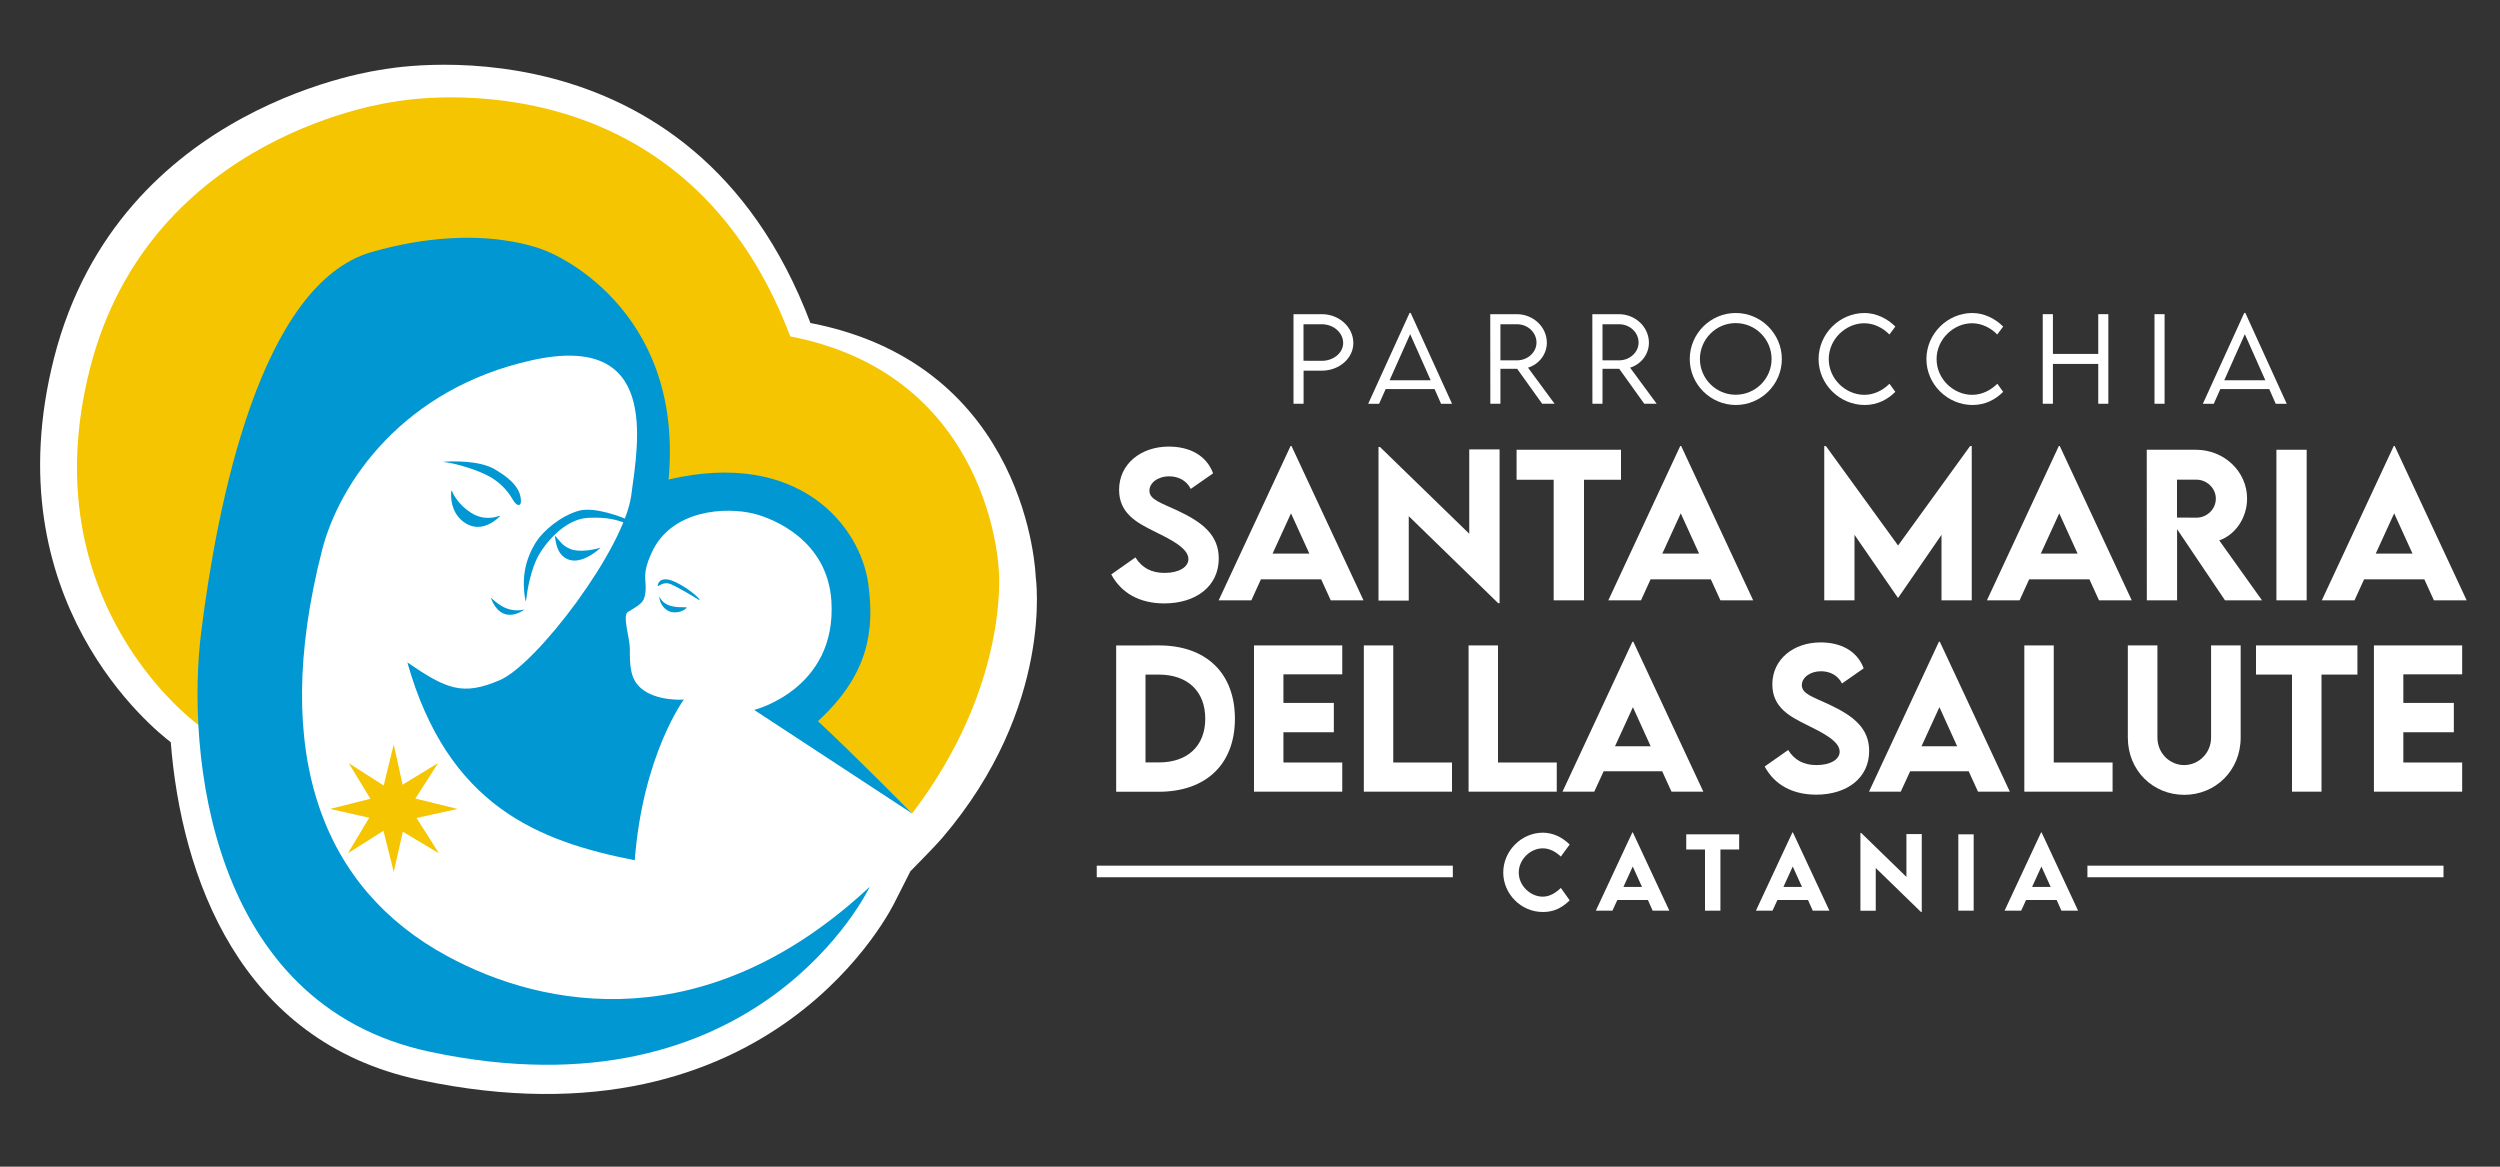 <?xml version="1.0" encoding="utf-8"?>
<!-- Generator: Adobe Illustrator 27.3.1, SVG Export Plug-In . SVG Version: 6.00 Build 0)  -->
<svg version="1.1" id="Livello_1" xmlns="http://www.w3.org/2000/svg" xmlns:xlink="http://www.w3.org/1999/xlink" x="0px" y="0px"
	 viewBox="0 0 300 140" style="enable-background:new 0 0 300 140;" xml:space="preserve">
<rect x="0" y="0" width="300" height="140" fill="#333333" stroke="none"/>
<style type="text/css">
	.st0{fill:#FFFFFF;}
	.st1{fill:#F4C500;}
	.st2{fill:#0097D3;}
</style>
<g>
	<path class="st0" d="M113.03,100.6c13.57-15.86,11.25-31.44,11.25-31.44s-0.77-25.33-27.03-30.4C82.97,0.98,45.89,8.35,45.89,8.35
		S14.34,12.27,6.5,42.9c-7.44,29.12,12.04,44.69,13.99,46.16c1.27,16.06,8.2,35.9,29.83,40.52c42.7,9.11,57.08-21.38,57.08-21.38
		l1.85-3.65C109.25,104.55,112.14,101.63,113.03,100.6"/>
</g>
<path class="st1" d="M23.9,87.06c0,0-20.35-14.48-13.1-42.85s36.47-31.99,36.47-31.99s34.34-6.82,47.56,28.15
	c24.31,4.69,25.03,28.15,25.03,28.15s1.31,13.76-10.42,29.11C99.2,87.4,96.65,88.06,96.65,88.06l6.29-12.99l-1.6-10.92l-9.17-5.97
	l-13.44,1.49l-0.85-13.22l-16-13.65l-21.75,7.04l-11.3,30.28L23.9,87.06z"/>
<path class="st2" d="M104.37,106.41c0,0-13.31,28.23-52.84,19.79c-26.55-5.67-29.17-36.11-27.39-50.32
	c1.91-15.29,7.04-41.8,20.47-45.64c13.44-3.84,21.22,0,21.22,0s16.32,6.4,14.4,27.3c15.69-3.67,23.04,5.62,23.97,12.56
	c0.74,5.51,0.08,10.82-6.05,16.44c3.72,3.42,11.28,11.06,11.28,11.06L90.5,85.19c0,0,9.92-2.46,9.27-13.04
	c-0.46-7.34-6.98-9.92-9.27-10.5c-3.39-0.85-9.93-0.53-12.3,4.67c-1.23,2.71-0.6,3.15-0.74,4.67c-0.12,1.35-0.64,1.53-2.13,2.46
	c-0.66,0.41,0.25,3.18,0.25,4.35c0,1.97,0,3.61,1.31,4.76c1.88,1.65,5.17,1.39,5.17,1.39s-4.92,6.64-5.89,19.28
	c-11.58-2.28-22.4-6.49-27.29-23.74c4.69,3.2,6.61,4.05,11.09,2.13c4.48-1.92,14.93-15.78,15.78-22.18
	c0.85-6.4,3.41-19.62-11.94-16.21c-15.36,3.41-23.07,14.59-25.17,22.82c-6.31,24.7,0.23,40.64,14.97,48.65
	C65.27,121.06,84.77,124.72,104.37,106.41"/>
<polygon class="st1" points="47.25,89.33 45.98,94.51 45.98,99.57 47.25,104.63 48.39,99.57 48.39,94.51 "/>
<polygon class="st1" points="54.91,97.07 49.73,95.8 44.66,95.8 39.61,97.07 44.66,98.21 49.73,98.21 "/>
<polygon class="st1" points="52.57,91.57 48.01,94.34 44.43,97.92 41.75,102.39 46.13,99.62 49.71,96.04 "/>
<polygon class="st1" points="41.85,91.58 44.62,96.14 48.2,99.72 52.67,102.4 49.9,98.02 46.32,94.44 "/>
<path class="st2" d="M75.34,62.41c0.02-0.01,0.01-0.03,0-0.04c-0.53-0.23-3.96-1.65-5.96-1.06c-2.17,0.65-4.21,2.41-5.04,3.71
	c-0.7,1.11-1.41,2.67-1.48,4.67c-0.03,0.84,0.08,1.89,0.21,2.42c0.01,0.03,0.04,0.02,0.05,0c0.13-1.11,0.52-3.72,1.55-5.54
	c0.63-1.12,2.95-4.28,5.9-4.43c2.47-0.12,3.47,0.28,4.59,0.66C75.38,62.88,75.2,62.48,75.34,62.41"/>
<path class="st2" d="M62.87,73.19c-0.4,0.28-2.72,1.76-3.97-1.42c-0.01-0.02,0.01-0.03,0.02-0.02c0.56,0.43,1.79,1.84,3.93,1.41
	C62.88,73.15,62.89,73.17,62.87,73.19"/>
<path class="st2" d="M72.01,65.73c0.02-0.01,0.04,0.02,0.02,0.03c-0.58,0.55-2.5,2.06-4.01,1.3c-1.22-0.61-1.31-2-1.43-2.68
	c-0.01-0.04,0.04-0.06,0.07-0.03c0.68,0.75,0.84,1.15,1.84,1.55C69.53,66.31,71.36,65.96,72.01,65.73"/>
<path class="st2" d="M59.93,61.9c0.04-0.02,0.08,0.04,0.05,0.07c-0.51,0.5-2.24,1.97-4.08,0.84c-1.86-1.14-1.81-3.27-1.75-3.88
	c0-0.04,0.06-0.05,0.08-0.01c0.18,0.43,0.8,1.67,2.32,2.63C58.04,62.48,59.43,62.09,59.93,61.9"/>
<path class="st2" d="M53.24,55.44c-0.02,0-0.02-0.03,0-0.03c0.89-0.06,4.22-0.2,6.09,0.88c2.47,1.43,3.22,2.69,3.18,3.96
	c-0.01,0.33-0.38,0.75-1.04-0.4c-0.68-1.19-1.68-2.03-2.51-2.54C57.52,56.45,54.76,55.59,53.24,55.44"/>
<path class="st2" d="M79.18,71.68c-0.02-0.04-0.08-0.02-0.07,0.02c0.07,0.45,0.31,1.19,1.07,1.6c0.8,0.42,1.9,0.05,2.21-0.37
	c0.02-0.03,0-0.06-0.03-0.06C81.47,72.88,79.8,72.95,79.18,71.68"/>
<path class="st2" d="M78.92,70.24c-0.01,0.05,0.04,0.09,0.09,0.07c0.24-0.11,0.75-0.52,1.49-0.21c0.75,0.32,2.62,1.41,3.34,1.88
	c0.06,0.04,0.13-0.04,0.08-0.09c-0.62-0.76-2.63-2.13-3.72-2.34C79.2,69.37,78.97,69.97,78.92,70.24"/>
<g>
	<path class="st0" d="M180.39,104.7c0-2.59,2.18-4.78,4.76-4.78c1.19,0.02,2.25,0.49,3.21,1.42l-1.06,1.45
		c-0.63-0.61-1.38-0.99-2.17-0.99c-1.47,0-2.88,1.31-2.88,2.91c0,1.63,1.46,2.89,2.87,2.89c0.84,0,1.57-0.45,2.18-1.05l1.06,1.49
		c-0.81,0.8-1.79,1.4-3.18,1.4C182.54,109.46,180.39,107.28,180.39,104.7"/>
	<path class="st0" d="M197.75,108h-3.67l-0.59,1.28h-1.99l4.38-9.39h0.06l4.38,9.39h-2L197.75,108z M197.04,106.43l-1.11-2.45
		l-1.12,2.45H197.04z"/>
	<polygon class="st0" points="208.7,101.94 206.45,101.94 206.45,109.28 204.6,109.28 204.6,101.94 202.35,101.94 202.35,100.12 
		208.7,100.12 	"/>
	<path class="st0" d="M216.96,108h-3.67l-0.59,1.28h-1.99l4.38-9.39h0.06l4.38,9.39h-2L216.96,108z M216.24,106.43l-1.11-2.45
		l-1.12,2.45H216.24z"/>
	<polygon class="st0" points="230.61,100.09 230.61,109.45 230.53,109.45 225.09,104.16 225.09,109.29 223.25,109.29 223.25,99.95 
		223.34,99.95 228.77,105.23 228.77,100.09 	"/>
	<rect x="235" y="100.12" class="st0" width="1.84" height="9.16"/>
	<path class="st0" d="M246.8,108h-3.67l-0.59,1.28h-1.99l4.38-9.39h0.06l4.38,9.39h-2L246.8,108z M246.08,106.43l-1.11-2.45
		l-1.12,2.45H246.08z"/>
	<path class="st0" d="M155.21,37.7h3.41c2.08,0,3.78,1.56,3.78,3.47c0,1.83-1.7,3.31-3.78,3.31h-2.19v3.97h-1.21V37.7z
		 M161.18,41.16c0-1.24-1.15-2.25-2.57-2.25h-2.19v4.38l2.19,0.01C160.03,43.3,161.18,42.34,161.18,41.16"/>
	<path class="st0" d="M172.15,46.69h-5.87l-0.79,1.77h-1.31l4.97-10.91h0.13l4.97,10.91h-1.32L172.15,46.69z M171.68,45.63
		l-2.46-5.53l-2.47,5.53H171.68z"/>
	<path class="st0" d="M185.06,48.45l-3-4.19h-2.01v4.19h-1.21l-0.01-10.75h3.17c1.99,0,3.62,1.53,3.62,3.43
		c0,1.39-0.95,2.59-2.26,2.99l3.19,4.33H185.06z M182.05,43.24c1.28,0,2.33-0.97,2.33-2.13c0-1.24-1.07-2.2-2.33-2.2h-2v4.33
		L182.05,43.24z"/>
	<path class="st0" d="M197.31,48.45l-3-4.19h-2.01v4.19h-1.21l-0.01-10.75h3.17c1.99,0,3.62,1.53,3.62,3.43
		c0,1.39-0.95,2.59-2.26,2.99l3.19,4.33H197.31z M194.3,43.24c1.28,0,2.33-0.97,2.33-2.13c0-1.24-1.07-2.2-2.33-2.2h-2v4.33
		L194.3,43.24z"/>
	<path class="st0" d="M202.77,43.09c0-3.05,2.49-5.53,5.52-5.53c3.04,0,5.53,2.49,5.53,5.53c0,3.03-2.49,5.51-5.53,5.51
		C205.26,48.59,202.77,46.11,202.77,43.09 M212.59,43.08c0-2.37-1.93-4.31-4.31-4.31c-2.36,0-4.29,1.94-4.29,4.31
		c0,2.36,1.93,4.29,4.29,4.29C210.66,47.37,212.59,45.44,212.59,43.08"/>
	<path class="st0" d="M218.23,43.09c0-3.02,2.51-5.53,5.52-5.53c1.38,0.01,2.72,0.65,3.69,1.63l-0.71,0.95
		c-0.77-0.79-1.85-1.35-3.03-1.35c-2.16,0-4.25,1.87-4.25,4.3c0,2.43,2.07,4.29,4.27,4.29c1.21,0,2.25-0.57,3.02-1.33l0.7,0.97
		c-0.89,0.89-2.1,1.58-3.69,1.58C220.77,48.59,218.23,46.13,218.23,43.09"/>
	<path class="st0" d="M231.17,43.09c0-3.02,2.51-5.53,5.52-5.53c1.38,0.01,2.72,0.65,3.69,1.63l-0.71,0.95
		c-0.77-0.79-1.85-1.35-3.03-1.35c-2.16,0-4.25,1.87-4.25,4.3c0,2.43,2.07,4.29,4.27,4.29c1.21,0,2.25-0.57,3.02-1.33l0.7,0.97
		c-0.89,0.89-2.1,1.58-3.69,1.58C233.71,48.59,231.17,46.13,231.17,43.09"/>
	<polygon class="st0" points="253,37.7 253,48.45 251.79,48.45 251.79,43.67 246.35,43.67 246.35,48.45 245.13,48.45 245.13,37.7 
		246.35,37.7 246.35,42.47 251.79,42.47 251.79,37.7 	"/>
	<rect x="258.54" y="37.7" class="st0" width="1.21" height="10.75"/>
	<path class="st0" d="M272.31,46.69h-5.87l-0.79,1.77h-1.31l4.97-10.91h0.13l4.97,10.91h-1.32L272.31,46.69z M271.84,45.63
		l-2.46-5.53l-2.47,5.53H271.84z"/>
	<path class="st0" d="M133.35,68.93l2.9-2.04c0.8,1.28,1.95,1.86,3.51,1.86c1.7,0,2.85-0.7,2.85-1.66c0-1.32-2.16-2.37-4.06-3.31
		c-2.03-1.01-4.26-2.12-4.26-5c0-3.13,2.65-5.19,5.96-5.19c2.47,0,4.51,1.02,5.32,3.21l-2.68,1.87c-0.54-1.08-1.58-1.51-2.59-1.51
		c-1.36,0-2.37,0.78-2.37,1.72c0,1.08,1.37,1.45,3.44,2.42c2.99,1.41,4.88,2.94,4.88,5.72c0,3.3-2.69,5.39-6.56,5.39
		C136.74,72.4,134.56,71.17,133.35,68.93"/>
	<path class="st0" d="M158.54,69.52h-7.23l-1.15,2.52h-3.92l8.63-18.52h0.11l8.64,18.52h-3.93L158.54,69.52z M157.12,66.43
		l-2.2-4.83l-2.21,4.83H157.12z"/>
	<polygon class="st0" points="179.95,53.93 179.95,72.38 179.78,72.38 169.05,61.94 169.05,72.07 165.42,72.07 165.42,53.64 
		165.6,53.64 176.31,64.05 176.31,53.93 	"/>
	<polygon class="st0" points="194.52,57.57 190.08,57.57 190.08,72.04 186.44,72.04 186.44,57.57 181.99,57.57 181.99,53.97 
		194.52,53.97 	"/>
	<path class="st0" d="M205.3,69.52h-7.23l-1.15,2.52h-3.92l8.63-18.52h0.11l8.64,18.52h-3.93L205.3,69.52z M203.89,66.43l-2.2-4.83
		l-2.21,4.83H203.89z"/>
	<polygon class="st0" points="236.61,53.53 236.61,72.04 232.98,72.04 232.98,64.18 227.78,71.74 227.75,71.74 222.54,64.18 
		222.54,72.04 218.91,72.04 218.91,53.53 219.11,53.53 227.77,65.46 236.41,53.53 	"/>
	<path class="st0" d="M250.73,69.52h-7.23l-1.15,2.52h-3.92l8.63-18.52h0.11l8.64,18.52h-3.93L250.73,69.52z M249.31,66.43
		l-2.2-4.83l-2.21,4.83H249.31z"/>
	<path class="st0" d="M267,72.04l-5.75-8.54v8.54h-3.63l-0.01-18.07h5.9c3.37,0,6.14,2.6,6.14,5.85c0,2.32-1.4,4.35-3.34,5.03
		l5.13,7.19H267z M261.24,62.11l2.33,0.01c1.23,0.01,2.33-0.99,2.33-2.28s-1.11-2.28-2.33-2.28h-2.33V62.11z"/>
	<rect x="273.17" y="53.97" class="st0" width="3.63" height="18.07"/>
	<path class="st0" d="M290.92,69.52h-7.23l-1.15,2.52h-3.92l8.63-18.52h0.11L296,72.04h-3.93L290.92,69.52z M289.5,66.43l-2.2-4.83
		l-2.21,4.83H289.5z"/>
	<path class="st0" d="M148.19,86.25c0,5.45-3.46,8.76-9.14,8.76h-5.11V77.46l5.11-0.01C144.73,77.44,148.19,80.77,148.19,86.25
		 M144.63,86.24c0-3.29-2.11-5.29-5.59-5.29h-1.58v10.54h1.61C142.53,91.49,144.63,89.5,144.63,86.24"/>
	<polygon class="st0" points="154.01,80.92 154.01,84.35 160.06,84.35 160.06,87.87 154.01,87.87 154.01,91.5 161.07,91.5 
		161.07,95 150.48,95 150.48,77.45 161.07,77.45 161.07,80.92 	"/>
	<polygon class="st0" points="174.24,91.5 174.24,95 163.66,95 163.66,77.45 167.19,77.45 167.19,91.5 	"/>
	<polygon class="st0" points="186.81,91.5 186.81,95 176.23,95 176.23,77.45 179.76,77.45 179.76,91.5 	"/>
	<path class="st0" d="M199.46,92.55h-7.02L191.31,95h-3.81l8.39-17.99h0.11l8.4,17.99h-3.82L199.46,92.55z M198.08,89.55l-2.13-4.69
		l-2.15,4.69H198.08z"/>
	<path class="st0" d="M211.76,91.98l2.82-1.98c0.77,1.24,1.89,1.81,3.41,1.81c1.66,0,2.77-0.68,2.77-1.61c0-1.28-2.1-2.3-3.94-3.21
		c-1.97-0.98-4.14-2.06-4.14-4.86c0-3.04,2.57-5.04,5.79-5.04c2.4,0,4.38,0.99,5.17,3.11l-2.6,1.82c-0.52-1.05-1.54-1.47-2.52-1.47
		c-1.32,0-2.3,0.76-2.3,1.67c0,1.05,1.33,1.4,3.34,2.35c2.91,1.37,4.74,2.85,4.74,5.55c0,3.2-2.61,5.24-6.37,5.24
		C215.06,95.35,212.94,94.16,211.76,91.98"/>
	<path class="st0" d="M236.24,92.55h-7.02L228.09,95h-3.81l8.39-17.99h0.11l8.4,17.99h-3.82L236.24,92.55z M234.86,89.55l-2.13-4.69
		l-2.15,4.69H234.86z"/>
	<polygon class="st0" points="253.51,91.5 253.51,95 242.92,95 242.92,77.45 246.45,77.45 246.45,91.5 	"/>
	<path class="st0" d="M255.34,88.51V77.45h3.55V88.5c0,1.92,1.51,3.31,3.21,3.31s3.23-1.4,3.23-3.31V77.45h3.55v11.06
		c0,3.97-3.04,6.87-6.77,6.87S255.34,92.49,255.34,88.51"/>
	<polygon class="st0" points="282.89,80.95 278.58,80.95 278.58,95 275.04,95 275.04,80.95 270.72,80.95 270.72,77.45 282.89,77.45 
			"/>
	<polygon class="st0" points="288.4,80.92 288.4,84.35 294.46,84.35 294.46,87.87 288.4,87.87 288.4,91.5 295.46,91.5 295.46,95 
		284.87,95 284.87,77.45 295.46,77.45 295.46,80.92 	"/>
	<rect x="131.61" y="103.88" class="st0" width="42.73" height="1.39"/>
	<rect x="250.49" y="103.88" class="st0" width="42.73" height="1.39"/>
</g>
</svg>
